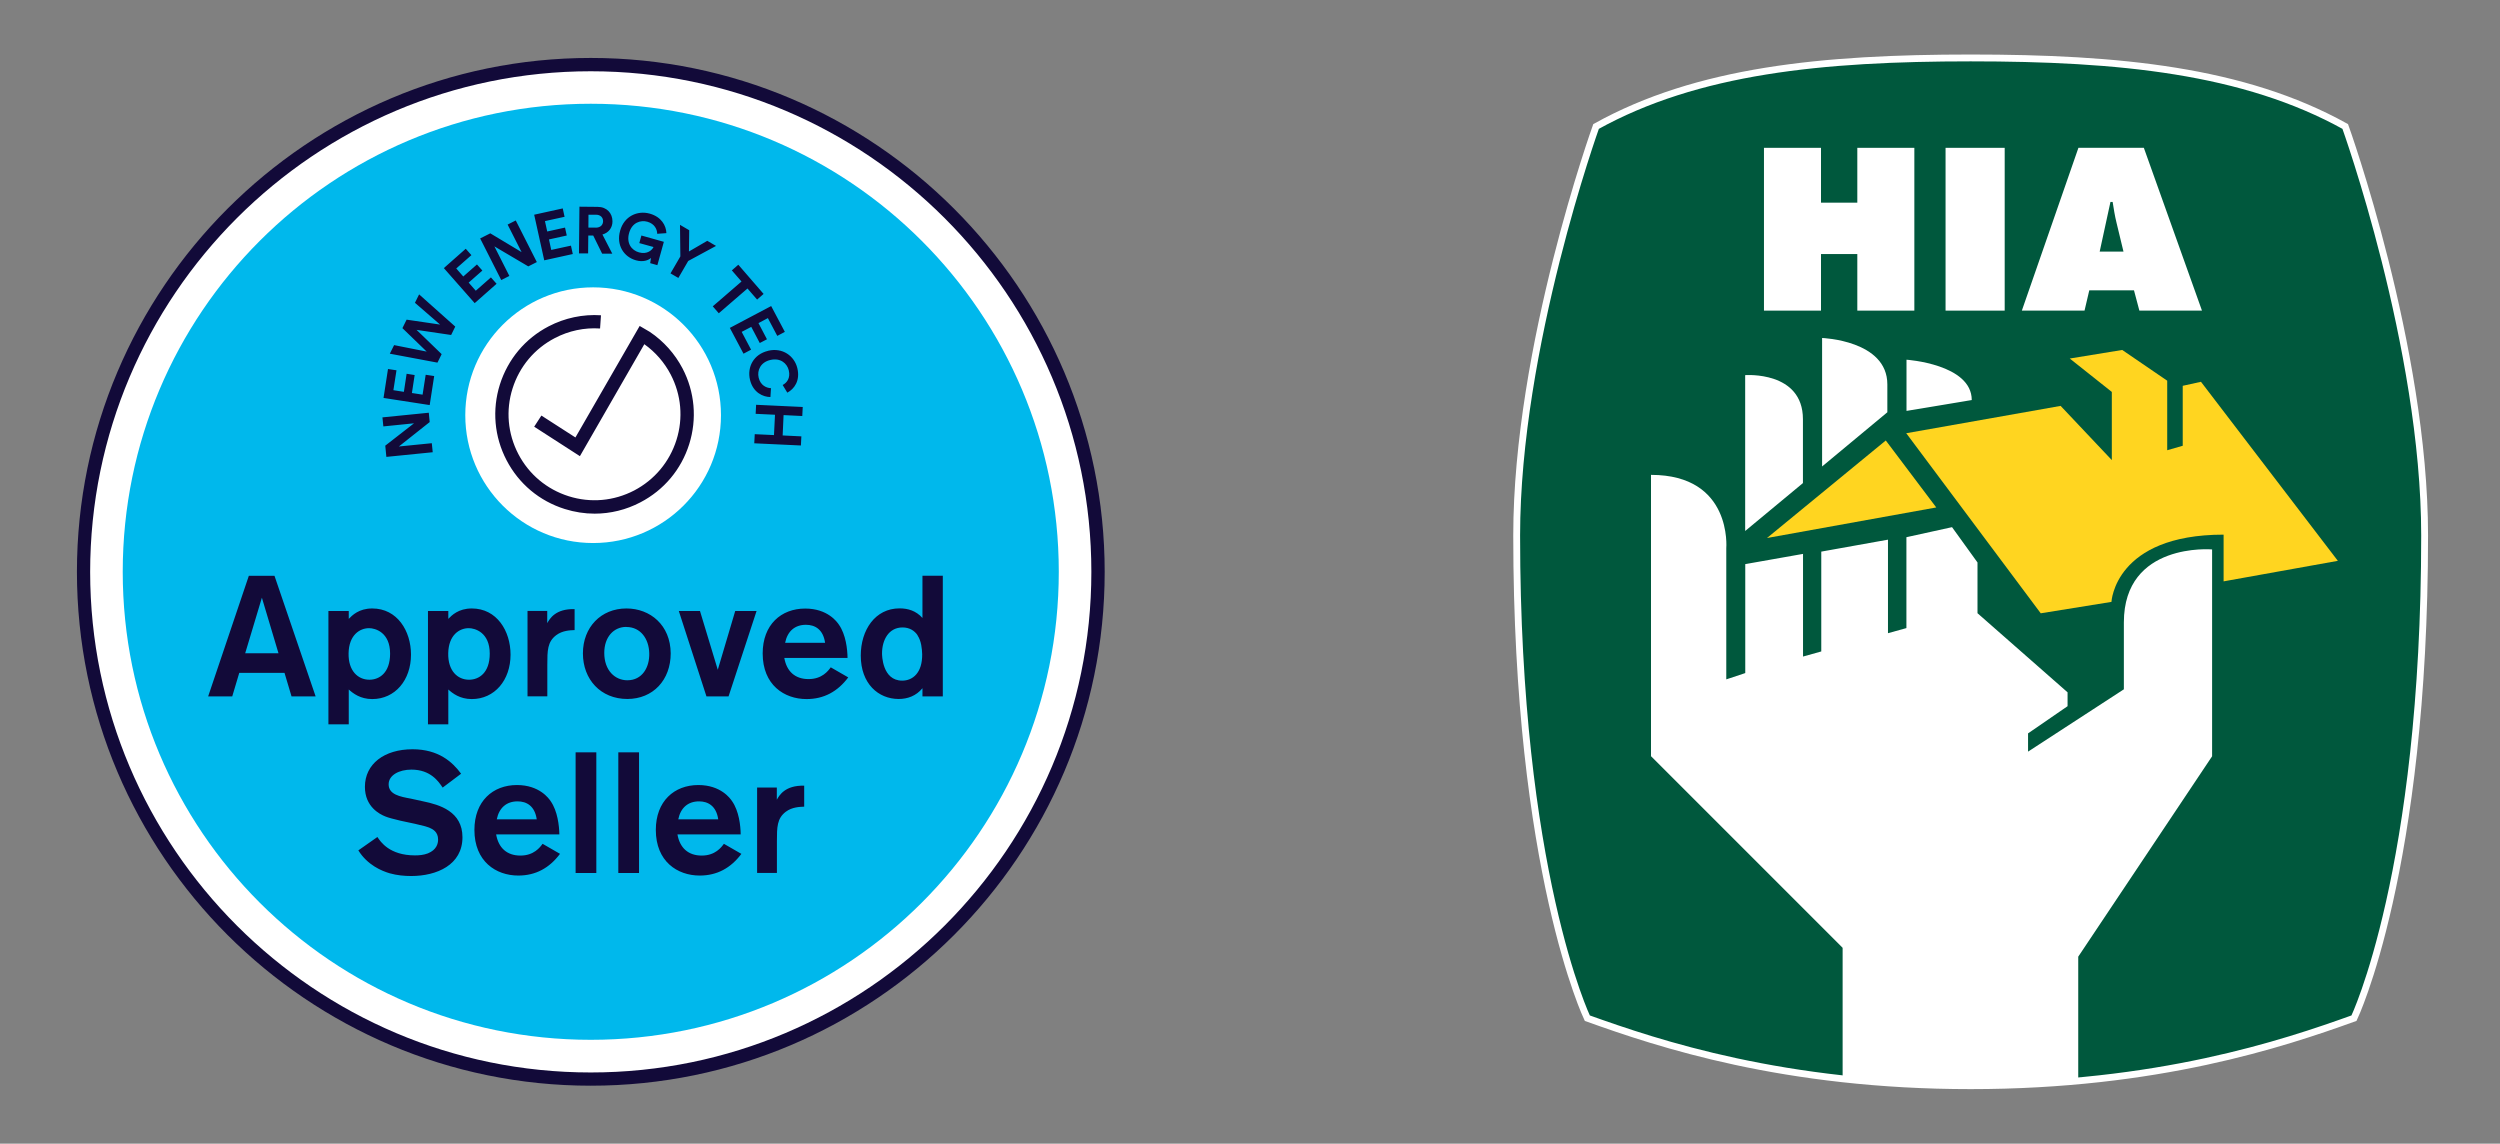 <svg xmlns="http://www.w3.org/2000/svg" xmlns:xlink="http://www.w3.org/1999/xlink" id="Layer_1" viewBox="0 0 273.97 125.33"><rect x="0" y="0" width="273.97" height="125.33" fill="#808080" stroke="none"/><defs><style>      .st0 {        fill: #fff;      }      .st1 {        fill: none;      }      .st2 {        clip-path: url(#clippath-1);      }      .st3 {        fill: #120a39;      }      .st4 {        fill: #ffd520;      }      .st5 {        fill: #00b8ec;      }      .st6 {        fill: #00583d;        stroke: #fff;        stroke-width: .75px;      }      .st7 {        clip-path: url(#clippath);      }    </style><clipPath id="clippath"><rect class="st1" x="8.43" y="6.35" width="112.63" height="112.63"></rect></clipPath><clipPath id="clippath-1"><rect class="st1" x="8.43" y="6.35" width="112.63" height="112.63"></rect></clipPath></defs><g><path class="st6" d="M215.98,118.98c-20.5,0-34.22-4.6-42.03-7.4,0,0-7.74-16.12-7.74-52.9,0-20.64,8.7-44.82,8.7-44.82,11.1-6.16,24.79-7.51,41.07-7.51h-.04c16.27,0,29.97,1.35,41.07,7.51,0,0,8.7,24.17,8.7,44.82,0,36.77-7.74,52.9-7.74,52.9-7.81,2.81-21.53,7.4-42.03,7.4h.04Z"></path><path class="st0" d="M193.31,16.2h6.25v6.01h3.98v-6.01h6.25v17.84h-6.25v-6.2h-3.98v6.2h-6.25v-17.84Z"></path><path class="st0" d="M213.21,16.2h6.48v17.84h-6.48v-17.84Z"></path><path class="st0" d="M228.43,34.04h-6.86l6.2-17.84h7.17l6.37,17.84h-6.86l-.59-2.22h-4.9l-.52,2.22h-.01ZM232.71,27.58l-.76-3.15c-.19-.76-.31-1.54-.43-2.3h-.24l-1.18,5.44h2.61Z"></path><polygon class="st4" points="206.66 48.27 193.64 58.96 212.19 55.61 206.66 48.27"></polygon><path class="st4" d="M208.89,47.46l14.75,19.75,7.75-1.25s.35-7.37,12.29-7.37v5.12l12.52-2.25-15-19.62-2,.44v6.57l-1.7.49v-7.62l-4.93-3.37-5.75.94,4.61,3.66v7.47l-5.61-5.94-16.94,3v-.02Z"></path><path class="st0" d="M191.25,58.19v-17.08s6.33-.48,6.33,4.83v7s-6.33,5.25-6.33,5.25Z"></path><path class="st0" d="M199.68,51.12v-14.08s7.15.25,7.15,5.08c0,4.08,0,3.06,0,3.06,0,0-7.15,5.94-7.15,5.94Z"></path><path class="st0" d="M208.93,45.02v-5.6s7.15.48,7.15,4.42h0l-7.15,1.19h0Z"></path><path class="st0" d="M227.75,118.45v-13.61l14.67-21.96v-22.67s-9.67-.83-9.67,8v7.33l-10.5,6.83v-2l4.33-2.98v-1.52l-9.87-8.67v-5.56l-2.79-3.87-5,1.1v9.96l-2.02.56v-10.25l-7.31,1.31v10.94l-2,.56v-11.25l-6.33,1.12v11.94l-2.08.69v-14.37s.69-8.04-8.25-8.04v30.83l21,21v14.35c4.27.47,8.95.76,14.04.76,4.22,0,8.14-.2,11.79-.54h-.01Z"></path></g><g class="st7"><g class="st2"><path class="st0" d="M120.22,62.67c0,30.64-24.84,55.48-55.48,55.48S9.26,93.31,9.26,62.67,34.1,7.18,64.74,7.18s55.48,24.84,55.48,55.48"></path><path class="st5" d="M64.74,11.37c-28.33,0-51.29,22.96-51.29,51.29s22.96,51.29,51.29,51.29,51.29-22.96,51.29-51.29S93.07,11.37,64.74,11.37M65,59.51c-7.74,0-14.01-6.27-14.01-14.01s6.27-14.01,14.01-14.01,14.01,6.27,14.01,14.01-6.27,14.01-14.01,14.01"></path><path class="st3" d="M64.74,118.98c-31.05,0-56.31-25.26-56.31-56.31S33.69,6.35,64.74,6.35s56.32,25.26,56.32,56.32-25.26,56.31-56.32,56.31M64.74,7.81c-30.25,0-54.86,24.61-54.86,54.86s24.61,54.86,54.86,54.86,54.86-24.61,54.86-54.86S94.99,7.81,64.74,7.81M47.08,46.26l-3.37,2.67,3.61-.36.1.99-5.08.51-.12-1.23,3.15-2.45-3.36.34-.1-.99,5.08-.51.1,1.04ZM47.08,44.39l-5.05-.78.49-3.17.93.14-.34,2.18,1.15.18.3-1.98.88.14-.3,1.97,1.17.18.34-2.18.93.14-.49,3.17ZM45.48,33.17l.45-.91,3.96,3.53-.45.92-3.79-.56,2.75,2.66-.46.93-5.22-.98.47-.94,3.57.71-2.66-2.57.46-.93,3.67.54-2.76-2.39ZM52.02,33.22l-3.38-3.84,2.4-2.12.62.7-1.66,1.46.77.88,1.5-1.32.59.67-1.5,1.32.78.89,1.66-1.46.62.7-2.4,2.12ZM57.89,29.19l-3.71-2.19,1.64,3.24-.89.45-2.31-4.56,1.11-.56,3.43,2.06-1.53-3.02.89-.45,2.31,4.56-.93.47ZM59.64,28.52l-1.1-4.99,3.13-.69.2.92-2.15.47.25,1.14,1.95-.43.19.87-1.95.43.25,1.15,2.16-.47.2.92-3.13.69ZM64.99,25.81h-.52s-.02,1.96-.02,1.96h-1s.05-5.12.05-5.12l2,.02c1,0,1.62.7,1.62,1.59,0,.71-.43,1.25-1.1,1.44l1.08,2.1h-1.11s-.98-1.99-.98-1.99ZM65.28,24.95c.5,0,.8-.28.81-.7,0-.43-.29-.72-.79-.72h-.81s-.01,1.41-.01,1.41h.81ZM71.25,28.85l.09-.58c-.31.27-.89.47-1.64.26-1.33-.37-2.19-1.66-1.74-3.25.44-1.59,1.9-2.24,3.24-1.87,1.29.36,1.8,1.32,1.83,2.14l-1.01.07c0-.47-.27-1.09-1.07-1.32-.74-.21-1.69.08-2.01,1.24-.31,1.11.26,1.89,1.09,2.12.91.25,1.43-.26,1.59-.59l-1.56-.43.23-.83,2.46.69-.71,2.56-.78-.22ZM74.52,24.64l1.01.59-.03,2.33,2.01-1.17.96.56-3.05,1.65-1.08,1.86-.86-.5,1.08-1.86-.04-3.46ZM81.92,31.61l-3.15,2.72-.66-.76,3.15-2.72-1.06-1.22.71-.62,2.77,3.2-.71.62-1.06-1.22ZM79.99,35.93l4.52-2.39,1.5,2.83-.83.44-1.03-1.95-1.03.55.93,1.77-.79.41-.93-1.77-1.05.55,1.03,1.95-.83.44-1.5-2.83ZM84.18,38.44c1.58-.38,2.88.57,3.2,1.91.33,1.37-.34,2.28-1.1,2.68l-.51-.84c.45-.23.88-.75.67-1.61-.18-.74-.9-1.4-2.03-1.13-1.06.25-1.46,1.14-1.27,1.94.2.85.86,1.13,1.35,1.15l-.06.97c-.81,0-1.91-.5-2.24-1.89-.33-1.39.39-2.79,1.97-3.17M82.7,47.58l2.12.1.11-2.23-2.12-.1.05-.99,5.11.24-.05.99-2.05-.1-.1,2.23,2.05.1-.05,1-5.11-.24.05-1ZM70.18,55.05c2.58-1.34,4.48-3.61,5.35-6.38.87-2.77.61-5.72-.73-8.29-.84-1.6-2.06-2.98-3.59-4.01l-1.11-.65-7.04,12.22-3.73-2.4-.79,1.22,5.01,3.23,7.06-12.27c1.21.86,2.2,2,2.89,3.32,1.16,2.23,1.39,4.78.63,7.18-.76,2.4-2.4,4.36-4.63,5.53-2.23,1.16-4.78,1.39-7.18.63-2.4-.76-4.36-2.4-5.52-4.63-1.16-2.23-1.39-4.78-.63-7.18.76-2.4,2.4-4.36,4.63-5.52,1.53-.8,3.25-1.17,4.96-1.05l.1-1.45c-1.98-.13-3.96.29-5.73,1.21-2.58,1.34-4.47,3.61-5.35,6.38-.87,2.77-.61,5.72.73,8.29,1.34,2.58,3.61,4.48,6.38,5.35,1.08.34,2.18.51,3.28.51,1.73,0,3.44-.42,5.01-1.24M31.18,73.74h-4.96l-.77,2.58h-2.64l4.46-13.22h2.81l4.51,13.22h-2.64l-.77-2.58ZM30.52,71.59l-1.82-6.09-1.83,6.09h3.65ZM35.99,66.96h2.23v.86c.36-.37,1.1-1.14,2.57-1.14,2.75,0,4.25,2.47,4.25,5.06,0,2.79-1.74,4.87-4.25,4.87-1.29,0-2.1-.62-2.57-1.05v3.82h-2.23v-12.42ZM40.48,74.49c1.09,0,2.27-.75,2.27-2.86,0-2.34-1.63-2.79-2.3-2.79-1.03,0-2.21.75-2.25,2.75-.04,1.93,1.03,2.9,2.28,2.9M46.9,66.96h2.23v.86c.36-.37,1.1-1.14,2.57-1.14,2.75,0,4.25,2.47,4.25,5.06,0,2.79-1.74,4.87-4.25,4.87-1.29,0-2.1-.62-2.57-1.05v3.82h-2.23v-12.42ZM51.4,74.49c1.09,0,2.27-.75,2.27-2.86,0-2.34-1.63-2.79-2.3-2.79-1.03,0-2.21.75-2.25,2.75-.04,1.93,1.03,2.9,2.28,2.9M59.97,66.96v1.33c.28-.49.9-1.59,3-1.54v2.3c-.49.02-1.33.04-2.02.56-.96.73-.97,1.69-.97,3.24v3.46h-2.17v-9.36h2.17ZM68.75,76.6c-2.92,0-4.87-2.14-4.87-5s1.98-4.92,4.77-4.92c2.6,0,4.83,1.82,4.85,4.92,0,2.92-1.93,5-4.76,5M68.64,68.7c-1.4,0-2.42,1.12-2.42,2.85,0,1.93,1.18,3,2.53,3,1.63,0,2.45-1.42,2.4-2.98-.04-1.55-.94-2.86-2.51-2.86M82.91,66.96l-3.07,9.36h-2.42l-3.03-9.36h2.32l1.95,6.44,1.91-6.44h2.34ZM92.96,74.23c-1.16,1.55-2.66,2.38-4.57,2.38-2.45,0-4.81-1.55-4.81-5,0-3.15,2.02-4.92,4.66-4.92,2.47,0,3.5,1.48,3.69,1.76.77,1.09.94,2.72.95,3.65h-6.93c.26,1.48,1.18,2.32,2.66,2.32s2.15-.9,2.43-1.29l1.91,1.1ZM90.42,70.44c-.21-1.46-1.1-1.97-2.1-1.97-1.2,0-2.02.69-2.28,1.97h4.38ZM103.32,63.1v13.22h-2.23v-.9c-.69.84-1.63,1.18-2.6,1.18-2.23,0-4.16-1.67-4.16-4.76,0-2.79,1.57-5.17,4.25-5.17.92,0,1.8.26,2.51,1.05v-4.63h2.23ZM100.56,69.62c-.34-.51-.9-.86-1.65-.86-1.52,0-2.25,1.37-2.25,2.85,0,.17.02,2.98,2.21,2.98,1.16,0,2.21-.86,2.19-2.88-.02-.6-.09-1.46-.51-2.08M41.37,91.74c.32.49,1.31,2,4.1,2,.47,0,.95-.04,1.42-.22.96-.39,1.12-1.07,1.12-1.52,0-.84-.58-1.14-.99-1.31-.3-.11-.34-.13-1.54-.41l-1.59-.34c-.84-.21-1.25-.3-1.67-.47-.6-.24-2.23-1.05-2.23-3.24,0-2.51,2.12-4.12,5.22-4.12,2.85,0,4.38,1.4,5.32,2.68l-2.02,1.52c-.45-.66-1.31-1.97-3.43-1.97-1.33,0-2.49.6-2.49,1.61,0,1.12,1.24,1.35,2.43,1.57l1.37.3c1.78.37,4.29,1.1,4.29,3.93,0,3.03-2.81,4.25-5.62,4.25-.73,0-1.55-.07-2.36-.3-.88-.26-2.43-.9-3.43-2.51l2.08-1.46ZM61.37,93.57c-1.16,1.55-2.66,2.38-4.57,2.38-2.45,0-4.81-1.55-4.81-5,0-3.15,2.02-4.92,4.66-4.92,2.47,0,3.5,1.48,3.69,1.76.77,1.09.94,2.72.96,3.65h-6.93c.26,1.48,1.18,2.32,2.66,2.32s2.15-.9,2.43-1.29l1.91,1.1ZM58.82,89.79c-.21-1.46-1.1-1.97-2.1-1.97-1.2,0-2.02.69-2.28,1.97h4.38ZM65.35,95.67h-2.27v-13.22h2.27v13.22ZM70.03,95.67h-2.27v-13.22h2.27v13.22ZM81.25,93.57c-1.16,1.55-2.66,2.38-4.57,2.38-2.45,0-4.81-1.55-4.81-5,0-3.15,2.02-4.92,4.66-4.92,2.47,0,3.5,1.48,3.69,1.76.77,1.09.94,2.72.95,3.65h-6.93c.26,1.48,1.18,2.32,2.66,2.32s2.15-.9,2.43-1.29l1.91,1.1ZM78.71,89.79c-.21-1.46-1.11-1.97-2.1-1.97-1.2,0-2.02.69-2.28,1.97h4.38ZM85.13,86.31v1.33c.28-.49.9-1.59,3-1.54v2.3c-.49.02-1.33.04-2.02.56-.96.73-.97,1.69-.97,3.24v3.46h-2.17v-9.36h2.17Z"></path></g></g></svg>